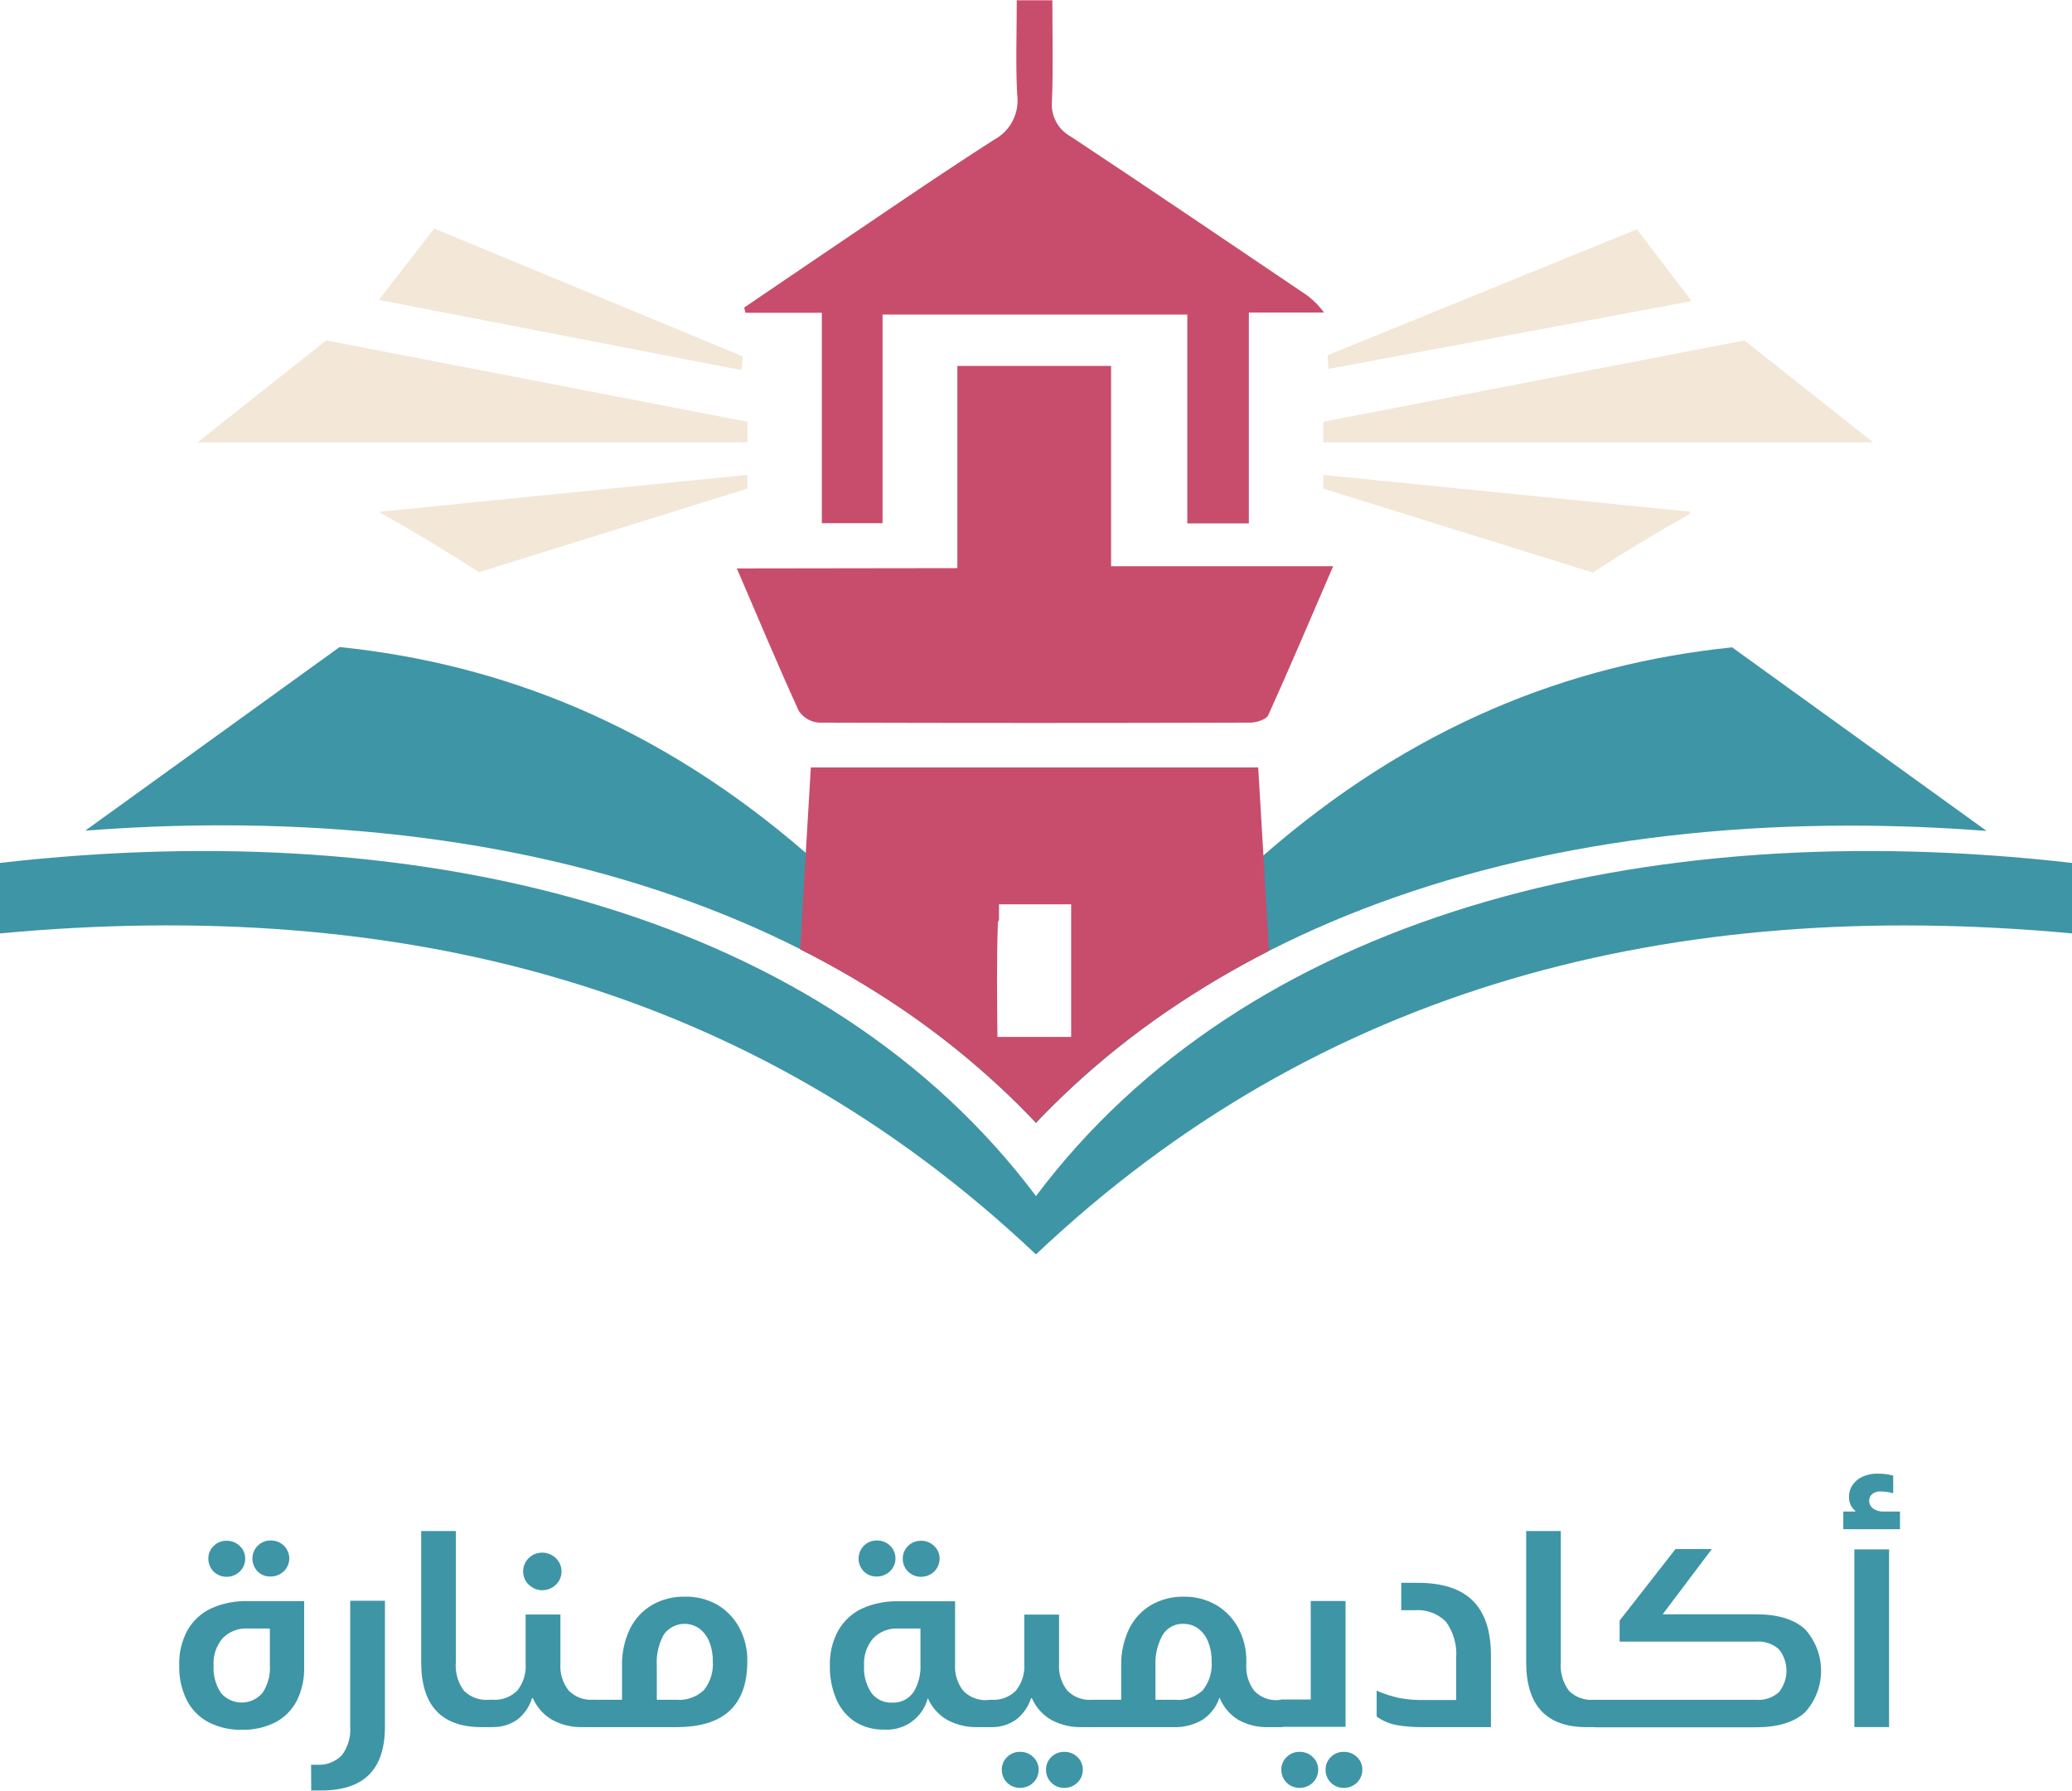 <?xml version="1.0" encoding="UTF-8"?>
<svg xmlns="http://www.w3.org/2000/svg" width="177" height="153" viewBox="0 0 177 153" fill="none">
  <g clip-path="url(#clip0_12_5759)">
    <path d="M88.557 95.865L88.5 95.929L88.437 95.865C87.467 94.841 86.462 93.844 85.421 92.874C82.824 90.459 80.05 88.244 77.123 86.246C74.314 84.336 71.384 82.611 68.353 81.079C54.647 74.16 37.869 70.505 18.938 70.505C15.129 70.505 11.225 70.656 7.284 70.96L29.011 55.275C42.862 56.705 56.24 61.948 68.832 72.857C71.865 75.497 74.731 78.326 77.413 81.326C80.46 84.745 83.313 88.334 85.956 92.077C86.806 93.279 87.656 94.506 88.475 95.777L88.557 95.865Z" fill="#3E95A6"></path>
    <path d="M169.709 70.985C165.768 70.682 161.871 70.53 158.056 70.53C139.017 70.53 122.17 74.23 108.401 81.231C105.403 82.758 102.506 84.475 99.725 86.373C96.855 88.336 94.134 90.512 91.585 92.88C90.546 93.848 89.532 94.841 88.563 95.865L88.506 95.929L88.443 95.865C88.461 95.834 88.482 95.804 88.506 95.777C89.344 94.512 90.194 93.247 91.025 92.077C93.627 88.403 96.431 84.877 99.423 81.515C102.077 78.534 104.911 75.721 107.91 73.091C120.571 62.036 134.006 56.736 147.964 55.301L169.709 70.985Z" fill="#3E95A6"></path>
    <path d="M177 73.717V79.738C142.839 76.576 112.783 84.209 88.55 107.11L88.5 107.161L88.443 107.11C64.198 84.209 34.155 76.563 0 79.738V73.717C36.95 69.486 70.632 78.353 88.5 102.177C106.361 78.353 140.018 69.486 177 73.717Z" fill="#3E95A6"></path>
    <path d="M108.011 74.571C108.011 74.078 107.954 73.585 107.929 73.091C107.778 70.562 107.629 68.051 107.482 65.559H69.266L68.832 72.883C68.832 73.363 68.782 73.838 68.75 74.318L68.353 81.105C71.383 82.628 74.313 84.345 77.124 86.246C80.05 88.236 82.823 90.443 85.421 92.849C86.458 93.814 87.463 94.812 88.437 95.84L88.5 95.904L88.557 95.84C89.526 94.816 90.54 93.823 91.579 92.855C94.131 90.495 96.854 88.328 99.725 86.373C102.508 84.475 105.408 82.758 108.407 81.231C108.277 79.013 108.145 76.793 108.011 74.571ZM85.245 78.84C85.254 78.747 85.286 78.658 85.34 78.581V77.253H91.503V88.58H85.207C85.17 85.304 85.132 82.072 85.245 78.84Z" fill="#C84D6C"></path>
    <path d="M81.782 48.533V31.261H94.915V48.369H113.885C111.939 52.872 110.189 57.008 108.338 61.1C108.168 61.473 107.324 61.732 106.796 61.732C94.519 61.77 82.242 61.77 69.965 61.732C69.621 61.71 69.287 61.609 68.988 61.437C68.689 61.264 68.433 61.026 68.24 60.739C66.452 56.825 64.79 52.853 62.945 48.559L81.782 48.533Z" fill="#C84D6C"></path>
    <path d="M106.683 44.714H101.426V26.872H75.392V44.695H70.205V26.721H63.676L63.575 26.272C65.433 25.007 67.29 23.742 69.16 22.477C74.398 18.948 79.592 15.356 84.899 11.947C85.592 11.583 86.155 11.012 86.511 10.314C86.868 9.615 87 8.822 86.888 8.045C86.756 5.42 86.857 2.783 86.857 0.025H89.898C89.898 2.935 89.974 5.774 89.866 8.614C89.804 9.224 89.922 9.839 90.207 10.381C90.491 10.924 90.929 11.37 91.466 11.662C98.064 16.026 104.605 20.479 111.165 24.899C111.922 25.367 112.581 25.98 113.104 26.702H106.683V44.714Z" fill="#C84D6C"></path>
    <path d="M113.035 37.789H160.014L149.016 29.08L113.035 36.031V37.789Z" fill="#F3E7D7"></path>
    <path d="M144.426 43.715L144.281 43.949C141.511 45.496 138.772 47.151 136.065 48.913L113.041 41.741V40.571L144.426 43.715Z" fill="#F3E7D7"></path>
    <path d="M63.846 37.789H16.873L27.866 29.08L63.846 36.031V37.789Z" fill="#F3E7D7"></path>
    <path d="M63.84 40.571V41.741L40.91 48.882C38.14 47.085 35.34 45.399 32.512 43.822L32.442 43.715L63.84 40.571Z" fill="#F3E7D7"></path>
    <path d="M113.495 31.514L144.508 25.721L139.83 19.586L113.4 30.351L113.495 31.514Z" fill="#F3E7D7"></path>
    <path d="M63.343 31.616L32.367 25.621L37.089 19.518L63.45 30.446L63.343 31.616Z" fill="#F3E7D7"></path>
    <path d="M17.78 147.106C16.986 146.68 16.343 146.017 15.941 145.208C15.496 144.292 15.28 143.28 15.312 142.261C15.278 141.234 15.513 140.216 15.992 139.308C16.454 138.481 17.16 137.818 18.013 137.41C19.001 136.964 20.077 136.747 21.16 136.778H25.983V142.4C26.011 143.401 25.795 144.393 25.354 145.291C24.942 146.08 24.301 146.724 23.515 147.137C22.622 147.581 21.634 147.798 20.638 147.77C19.645 147.792 18.662 147.563 17.78 147.106ZM18.573 134.495C18.336 134.366 18.14 134.173 18.006 133.938C17.868 133.705 17.796 133.438 17.799 133.167C17.793 132.962 17.83 132.758 17.909 132.568C17.987 132.378 18.104 132.207 18.252 132.066C18.397 131.921 18.57 131.807 18.761 131.731C18.951 131.655 19.155 131.618 19.36 131.623C19.567 131.619 19.772 131.655 19.965 131.731C20.157 131.807 20.332 131.921 20.48 132.066C20.632 132.206 20.752 132.376 20.832 132.566C20.912 132.756 20.951 132.96 20.946 133.167C20.946 133.439 20.872 133.705 20.732 133.938C20.592 134.172 20.392 134.364 20.153 134.495C19.912 134.633 19.638 134.705 19.36 134.703C19.084 134.706 18.812 134.634 18.573 134.495ZM22.426 144.614C22.884 143.926 23.105 143.106 23.055 142.28V139.118H21.167C20.769 139.094 20.371 139.156 20 139.3C19.628 139.445 19.292 139.667 19.014 139.953C18.464 140.603 18.189 141.442 18.245 142.293C18.197 143.119 18.418 143.938 18.875 144.626C19.094 144.883 19.365 145.089 19.671 145.23C19.976 145.371 20.308 145.444 20.644 145.444C20.98 145.444 21.313 145.371 21.618 145.23C21.923 145.089 22.195 144.883 22.413 144.626L22.426 144.614ZM22.344 134.495C22.108 134.366 21.911 134.173 21.777 133.938C21.601 133.64 21.529 133.292 21.573 132.948C21.616 132.605 21.772 132.285 22.017 132.041C22.163 131.896 22.337 131.781 22.529 131.705C22.72 131.629 22.925 131.593 23.131 131.598C23.338 131.594 23.543 131.631 23.736 131.707C23.928 131.783 24.103 131.896 24.252 132.041C24.423 132.207 24.552 132.411 24.63 132.637C24.708 132.863 24.732 133.104 24.699 133.34C24.666 133.577 24.579 133.803 24.443 133.999C24.307 134.195 24.128 134.356 23.918 134.469C23.679 134.608 23.407 134.68 23.131 134.678C22.857 134.689 22.585 134.626 22.344 134.495Z" fill="#3E95A6"></path>
    <path d="M26.574 150.755H27.046C27.445 150.786 27.846 150.729 28.221 150.587C28.595 150.444 28.934 150.221 29.212 149.932C29.733 149.233 29.983 148.368 29.917 147.498V136.746H32.883V147.498C32.883 149.332 32.431 150.7 31.529 151.602C30.627 152.504 29.256 152.956 27.418 152.956H26.587L26.574 150.755Z" fill="#3E95A6"></path>
    <path d="M35.98 141.989V130.789H38.94V141.989C38.863 142.866 39.112 143.74 39.638 144.443C39.916 144.714 40.247 144.922 40.611 145.054C40.974 145.186 41.362 145.239 41.747 145.208H41.911L42.257 145.335V147.428L41.911 147.542H41.137C37.699 147.542 35.98 145.691 35.98 141.989Z" fill="#3E95A6"></path>
    <path d="M51.147 145.348V147.428L50.801 147.542H49.762C48.851 147.565 47.95 147.347 47.15 146.91C46.425 146.483 45.854 145.836 45.519 145.063H45.45C45.228 145.791 44.788 146.434 44.191 146.903C43.572 147.334 42.834 147.556 42.081 147.536H41.943L41.597 147.422V145.316L41.943 145.202H42.107C42.488 145.228 42.871 145.172 43.229 145.038C43.587 144.904 43.913 144.694 44.184 144.424C44.707 143.774 44.963 142.949 44.902 142.116V137.923H47.874V142.116C47.814 142.948 48.068 143.772 48.585 144.424C48.854 144.695 49.177 144.904 49.533 145.039C49.89 145.173 50.27 145.228 50.65 145.202H50.833L51.147 145.348ZM45.538 135.633C45.28 135.503 45.062 135.304 44.908 135.058C44.764 134.81 44.688 134.529 44.688 134.242C44.688 133.955 44.764 133.673 44.908 133.426C45.053 133.186 45.257 132.988 45.5 132.85C45.748 132.705 46.031 132.631 46.319 132.635C46.603 132.634 46.883 132.706 47.132 132.845C47.381 132.983 47.591 133.183 47.741 133.426C47.851 133.609 47.923 133.813 47.953 134.024C47.982 134.236 47.968 134.452 47.913 134.658C47.857 134.865 47.76 135.057 47.627 135.225C47.495 135.392 47.331 135.531 47.143 135.633C46.893 135.774 46.611 135.848 46.325 135.848C46.038 135.848 45.756 135.774 45.506 135.633H45.538Z" fill="#3E95A6"></path>
    <path d="M61.264 137.081C62.06 137.549 62.714 138.227 63.153 139.042C63.622 139.92 63.858 140.904 63.839 141.9C63.839 143.798 63.335 145.208 62.328 146.144C61.321 147.08 59.81 147.542 57.757 147.542H50.8L50.454 147.428V145.322L50.8 145.208H53.136V142.318C53.11 141.225 53.341 140.142 53.81 139.156C54.226 138.302 54.883 137.589 55.699 137.107C56.548 136.624 57.511 136.379 58.487 136.398C59.457 136.37 60.417 136.606 61.264 137.081ZM60.124 144.386C60.686 143.686 60.96 142.797 60.892 141.9C60.903 141.335 60.8 140.774 60.59 140.25C60.415 139.805 60.123 139.417 59.747 139.124C59.276 138.789 58.692 138.654 58.123 138.749C57.553 138.844 57.044 139.16 56.706 139.63C56.254 140.45 56.046 141.383 56.108 142.318V145.208H57.782C58.208 145.242 58.636 145.187 59.04 145.045C59.443 144.903 59.812 144.679 60.124 144.386Z" fill="#3E95A6"></path>
    <path d="M84.887 145.347V147.428L84.54 147.542H83.502C82.591 147.565 81.689 147.347 80.889 146.91C80.165 146.485 79.595 145.84 79.258 145.069C79.043 145.885 78.551 146.599 77.867 147.089C77.183 147.579 76.35 147.813 75.512 147.751C74.663 147.774 73.825 147.555 73.095 147.118C72.378 146.662 71.813 146.001 71.47 145.221C71.066 144.297 70.868 143.295 70.891 142.286C70.861 141.253 71.102 140.23 71.59 139.32C72.053 138.494 72.759 137.831 73.611 137.423C74.6 136.977 75.675 136.761 76.759 136.791H81.588V142.147C81.528 142.979 81.782 143.803 82.299 144.456C82.568 144.726 82.891 144.936 83.248 145.07C83.604 145.204 83.984 145.26 84.364 145.234H84.547L84.887 145.347ZM74.127 134.495C73.891 134.366 73.695 134.173 73.561 133.938C73.384 133.64 73.312 133.292 73.356 132.948C73.399 132.605 73.555 132.285 73.8 132.041C73.946 131.896 74.121 131.781 74.312 131.705C74.504 131.629 74.708 131.593 74.914 131.598C75.121 131.594 75.326 131.631 75.519 131.707C75.711 131.783 75.886 131.896 76.035 132.041C76.206 132.207 76.335 132.411 76.413 132.637C76.491 132.863 76.514 133.104 76.482 133.34C76.45 133.577 76.362 133.803 76.226 133.999C76.09 134.195 75.91 134.356 75.701 134.469C75.462 134.608 75.19 134.68 74.914 134.678C74.64 134.689 74.368 134.626 74.127 134.495ZM77.999 144.614C78.462 143.876 78.683 143.011 78.629 142.141V139.118H76.74C76.342 139.095 75.944 139.158 75.572 139.303C75.201 139.449 74.865 139.672 74.587 139.959C74.038 140.607 73.761 141.444 73.812 142.293C73.763 143.119 73.984 143.938 74.442 144.626C74.65 144.899 74.921 145.116 75.232 145.259C75.542 145.402 75.882 145.467 76.224 145.449C76.567 145.466 76.909 145.397 77.219 145.248C77.529 145.099 77.797 144.874 77.999 144.595V144.614ZM77.892 134.495C77.656 134.366 77.459 134.173 77.325 133.938C77.187 133.705 77.115 133.438 77.118 133.167C77.112 132.962 77.15 132.758 77.228 132.568C77.306 132.378 77.423 132.207 77.571 132.066C77.716 131.921 77.889 131.807 78.08 131.731C78.27 131.655 78.474 131.618 78.679 131.623C78.886 131.619 79.091 131.655 79.284 131.731C79.476 131.807 79.652 131.921 79.8 132.066C79.951 132.206 80.071 132.376 80.151 132.566C80.231 132.756 80.27 132.96 80.266 133.167C80.264 133.439 80.19 133.706 80.05 133.94C79.911 134.174 79.711 134.365 79.472 134.495C79.231 134.633 78.957 134.705 78.679 134.703C78.403 134.706 78.131 134.634 77.892 134.495Z" fill="#3E95A6"></path>
    <path d="M93.776 145.347V147.428L93.429 147.542H92.391C91.479 147.565 90.578 147.347 89.778 146.909C89.054 146.484 88.483 145.84 88.147 145.069H88.078C87.847 145.802 87.396 146.445 86.787 146.909C86.169 147.34 85.43 147.562 84.678 147.542H84.54L84.193 147.428V145.322L84.54 145.208H84.703C85.085 145.234 85.467 145.178 85.826 145.044C86.184 144.91 86.509 144.7 86.781 144.43C87.303 143.78 87.56 142.955 87.499 142.122V137.929H90.47V142.122C90.41 142.954 90.664 143.778 91.182 144.43C91.45 144.701 91.774 144.91 92.13 145.045C92.486 145.179 92.867 145.235 93.247 145.208H93.429L93.776 145.347ZM86.353 152.532C86.119 152.399 85.924 152.207 85.786 151.975C85.649 151.739 85.577 151.471 85.578 151.197C85.573 150.992 85.611 150.788 85.689 150.599C85.767 150.409 85.884 150.238 86.032 150.097C86.177 149.952 86.35 149.838 86.541 149.762C86.731 149.685 86.935 149.649 87.14 149.654C87.347 149.649 87.552 149.686 87.745 149.762C87.937 149.838 88.112 149.952 88.26 150.097C88.411 150.237 88.531 150.407 88.611 150.597C88.692 150.786 88.731 150.991 88.726 151.197C88.725 151.471 88.652 151.74 88.512 151.975C88.368 152.206 88.169 152.398 87.933 152.532C87.69 152.665 87.417 152.735 87.14 152.734C86.865 152.736 86.594 152.666 86.353 152.532ZM90.13 152.532C89.896 152.399 89.701 152.207 89.564 151.975C89.426 151.739 89.355 151.471 89.356 151.197C89.351 150.993 89.388 150.79 89.465 150.6C89.542 150.411 89.657 150.24 89.803 150.097C89.949 149.952 90.124 149.837 90.315 149.761C90.507 149.685 90.711 149.649 90.917 149.654C91.124 149.65 91.329 149.687 91.522 149.763C91.714 149.839 91.89 149.952 92.038 150.097C92.188 150.237 92.306 150.408 92.385 150.598C92.464 150.787 92.503 150.992 92.498 151.197C92.5 151.472 92.425 151.741 92.284 151.975C92.143 152.209 91.943 152.401 91.704 152.532C91.463 152.666 91.192 152.736 90.917 152.734C90.64 152.737 90.366 152.667 90.124 152.532H90.13Z" fill="#3E95A6"></path>
    <path d="M109.798 145.348V147.428L109.452 147.542H108.375C107.463 147.575 106.56 147.357 105.763 146.91C105.044 146.466 104.487 145.8 104.176 145.012C103.92 145.789 103.412 146.456 102.734 146.91C101.961 147.364 101.073 147.584 100.178 147.542H93.429L93.083 147.428V145.322L93.429 145.208H95.778V142.318C95.752 141.226 95.983 140.142 96.451 139.156C96.868 138.302 97.524 137.589 98.34 137.107C99.19 136.624 100.153 136.38 101.129 136.398C102.095 136.382 103.047 136.626 103.887 137.107C104.683 137.574 105.336 138.252 105.775 139.067C106.246 139.945 106.485 140.929 106.468 141.926V142.135C106.402 142.97 106.649 143.8 107.16 144.462C107.424 144.73 107.742 144.938 108.093 145.072C108.444 145.205 108.82 145.26 109.194 145.234H109.427L109.798 145.348ZM102.753 144.386C103.308 143.683 103.576 142.795 103.503 141.901C103.513 141.332 103.411 140.766 103.2 140.237C103.026 139.794 102.734 139.407 102.357 139.118C101.99 138.853 101.549 138.714 101.098 138.72C100.749 138.703 100.402 138.78 100.092 138.942C99.782 139.105 99.521 139.346 99.335 139.643C98.874 140.455 98.655 141.384 98.705 142.318V145.208H100.38C100.811 145.247 101.245 145.194 101.654 145.052C102.063 144.91 102.438 144.683 102.753 144.386Z" fill="#3E95A6"></path>
    <path d="M114.942 136.765V147.517H109.452L109.1 147.403V145.297L109.452 145.183H111.97V136.765H114.942ZM110.233 152.532C109.999 152.399 109.804 152.207 109.666 151.975C109.529 151.739 109.457 151.471 109.458 151.197C109.453 150.992 109.491 150.788 109.569 150.599C109.647 150.409 109.764 150.238 109.912 150.097C110.057 149.952 110.23 149.838 110.421 149.762C110.611 149.686 110.815 149.649 111.02 149.654C111.227 149.65 111.432 149.686 111.625 149.762C111.817 149.838 111.992 149.952 112.14 150.097C112.291 150.237 112.411 150.407 112.491 150.597C112.572 150.787 112.611 150.991 112.606 151.197C112.606 151.471 112.532 151.74 112.392 151.975C112.248 152.206 112.049 152.398 111.813 152.532C111.57 152.665 111.297 152.735 111.02 152.734C110.745 152.736 110.474 152.666 110.233 152.532ZM114.01 152.532C113.776 152.399 113.581 152.207 113.444 151.975C113.306 151.739 113.235 151.471 113.236 151.197C113.231 150.993 113.268 150.79 113.345 150.6C113.422 150.411 113.537 150.24 113.683 150.097C113.829 149.952 114.004 149.838 114.195 149.761C114.387 149.685 114.591 149.649 114.797 149.654C115.004 149.65 115.209 149.687 115.402 149.763C115.594 149.839 115.77 149.952 115.918 150.097C116.068 150.237 116.186 150.408 116.265 150.598C116.344 150.787 116.383 150.992 116.378 151.197C116.38 151.472 116.306 151.741 116.163 151.975C116.023 152.209 115.823 152.401 115.584 152.532C115.344 152.666 115.073 152.736 114.797 152.734C114.52 152.737 114.246 152.668 114.004 152.532H114.01Z" fill="#3E95A6"></path>
    <path d="M125.809 136.74C126.846 137.765 127.364 139.327 127.364 141.426V147.542H121.516C120.784 147.551 120.053 147.494 119.331 147.371C118.706 147.26 118.115 147.009 117.6 146.638V144.43C118.233 144.704 118.89 144.916 119.564 145.063C120.273 145.187 120.992 145.242 121.711 145.227H124.393V141.654C124.48 140.549 124.175 139.449 123.53 138.549C123.18 138.196 122.758 137.924 122.292 137.753C121.827 137.581 121.33 137.514 120.836 137.556H119.702V135.216H120.999C123.171 135.197 124.777 135.715 125.809 136.74Z" fill="#3E95A6"></path>
    <path d="M130.373 141.989V130.789H133.332V141.989C133.256 142.866 133.505 143.74 134.031 144.443C134.308 144.714 134.639 144.923 135.003 145.055C135.367 145.187 135.754 145.239 136.14 145.208H136.297L136.644 145.335V147.428L136.297 147.542H135.523C132.094 147.542 130.377 145.691 130.373 141.989Z" fill="#3E95A6"></path>
    <path d="M135.951 147.428V145.322L136.297 145.209H150.022C150.375 145.238 150.731 145.194 151.067 145.08C151.402 144.965 151.711 144.783 151.974 144.544C152.386 144.027 152.61 143.385 152.61 142.723C152.61 142.061 152.386 141.419 151.974 140.902C151.711 140.663 151.402 140.481 151.067 140.367C150.731 140.252 150.375 140.208 150.022 140.238H138.356V138.441L143.128 132.332H146.232L142.033 137.904H150.022C151.867 137.904 153.258 138.328 154.184 139.169C155.072 140.14 155.565 141.411 155.565 142.729C155.565 144.048 155.072 145.319 154.184 146.29C153.258 147.125 151.873 147.555 150.016 147.555H136.291L135.951 147.428Z" fill="#3E95A6"></path>
    <path d="M162.305 129.125V130.637H157.464V129.125H158.49V129.068C158.312 128.923 158.171 128.739 158.077 128.529C157.983 128.319 157.939 128.09 157.949 127.86C157.944 127.496 158.055 127.14 158.263 126.842C158.48 126.532 158.779 126.289 159.126 126.14C159.523 125.965 159.952 125.879 160.385 125.887C160.837 125.883 161.288 125.939 161.726 126.052V127.557C161.36 127.46 160.984 127.411 160.605 127.411C160.365 127.401 160.128 127.477 159.938 127.626C159.854 127.695 159.787 127.782 159.741 127.881C159.695 127.979 159.672 128.087 159.674 128.196C159.671 128.326 159.701 128.455 159.759 128.572C159.817 128.689 159.902 128.79 160.007 128.866C160.26 129.048 160.566 129.139 160.876 129.125H162.305ZM158.408 132.357H161.374V147.536H158.408V132.357Z" fill="#3E95A6"></path>
  </g>
  <defs>
    <clipPath id="clip0_12_5759">
      <rect width="177" height="153" fill="white"></rect>
    </clipPath>
  </defs>
</svg>
